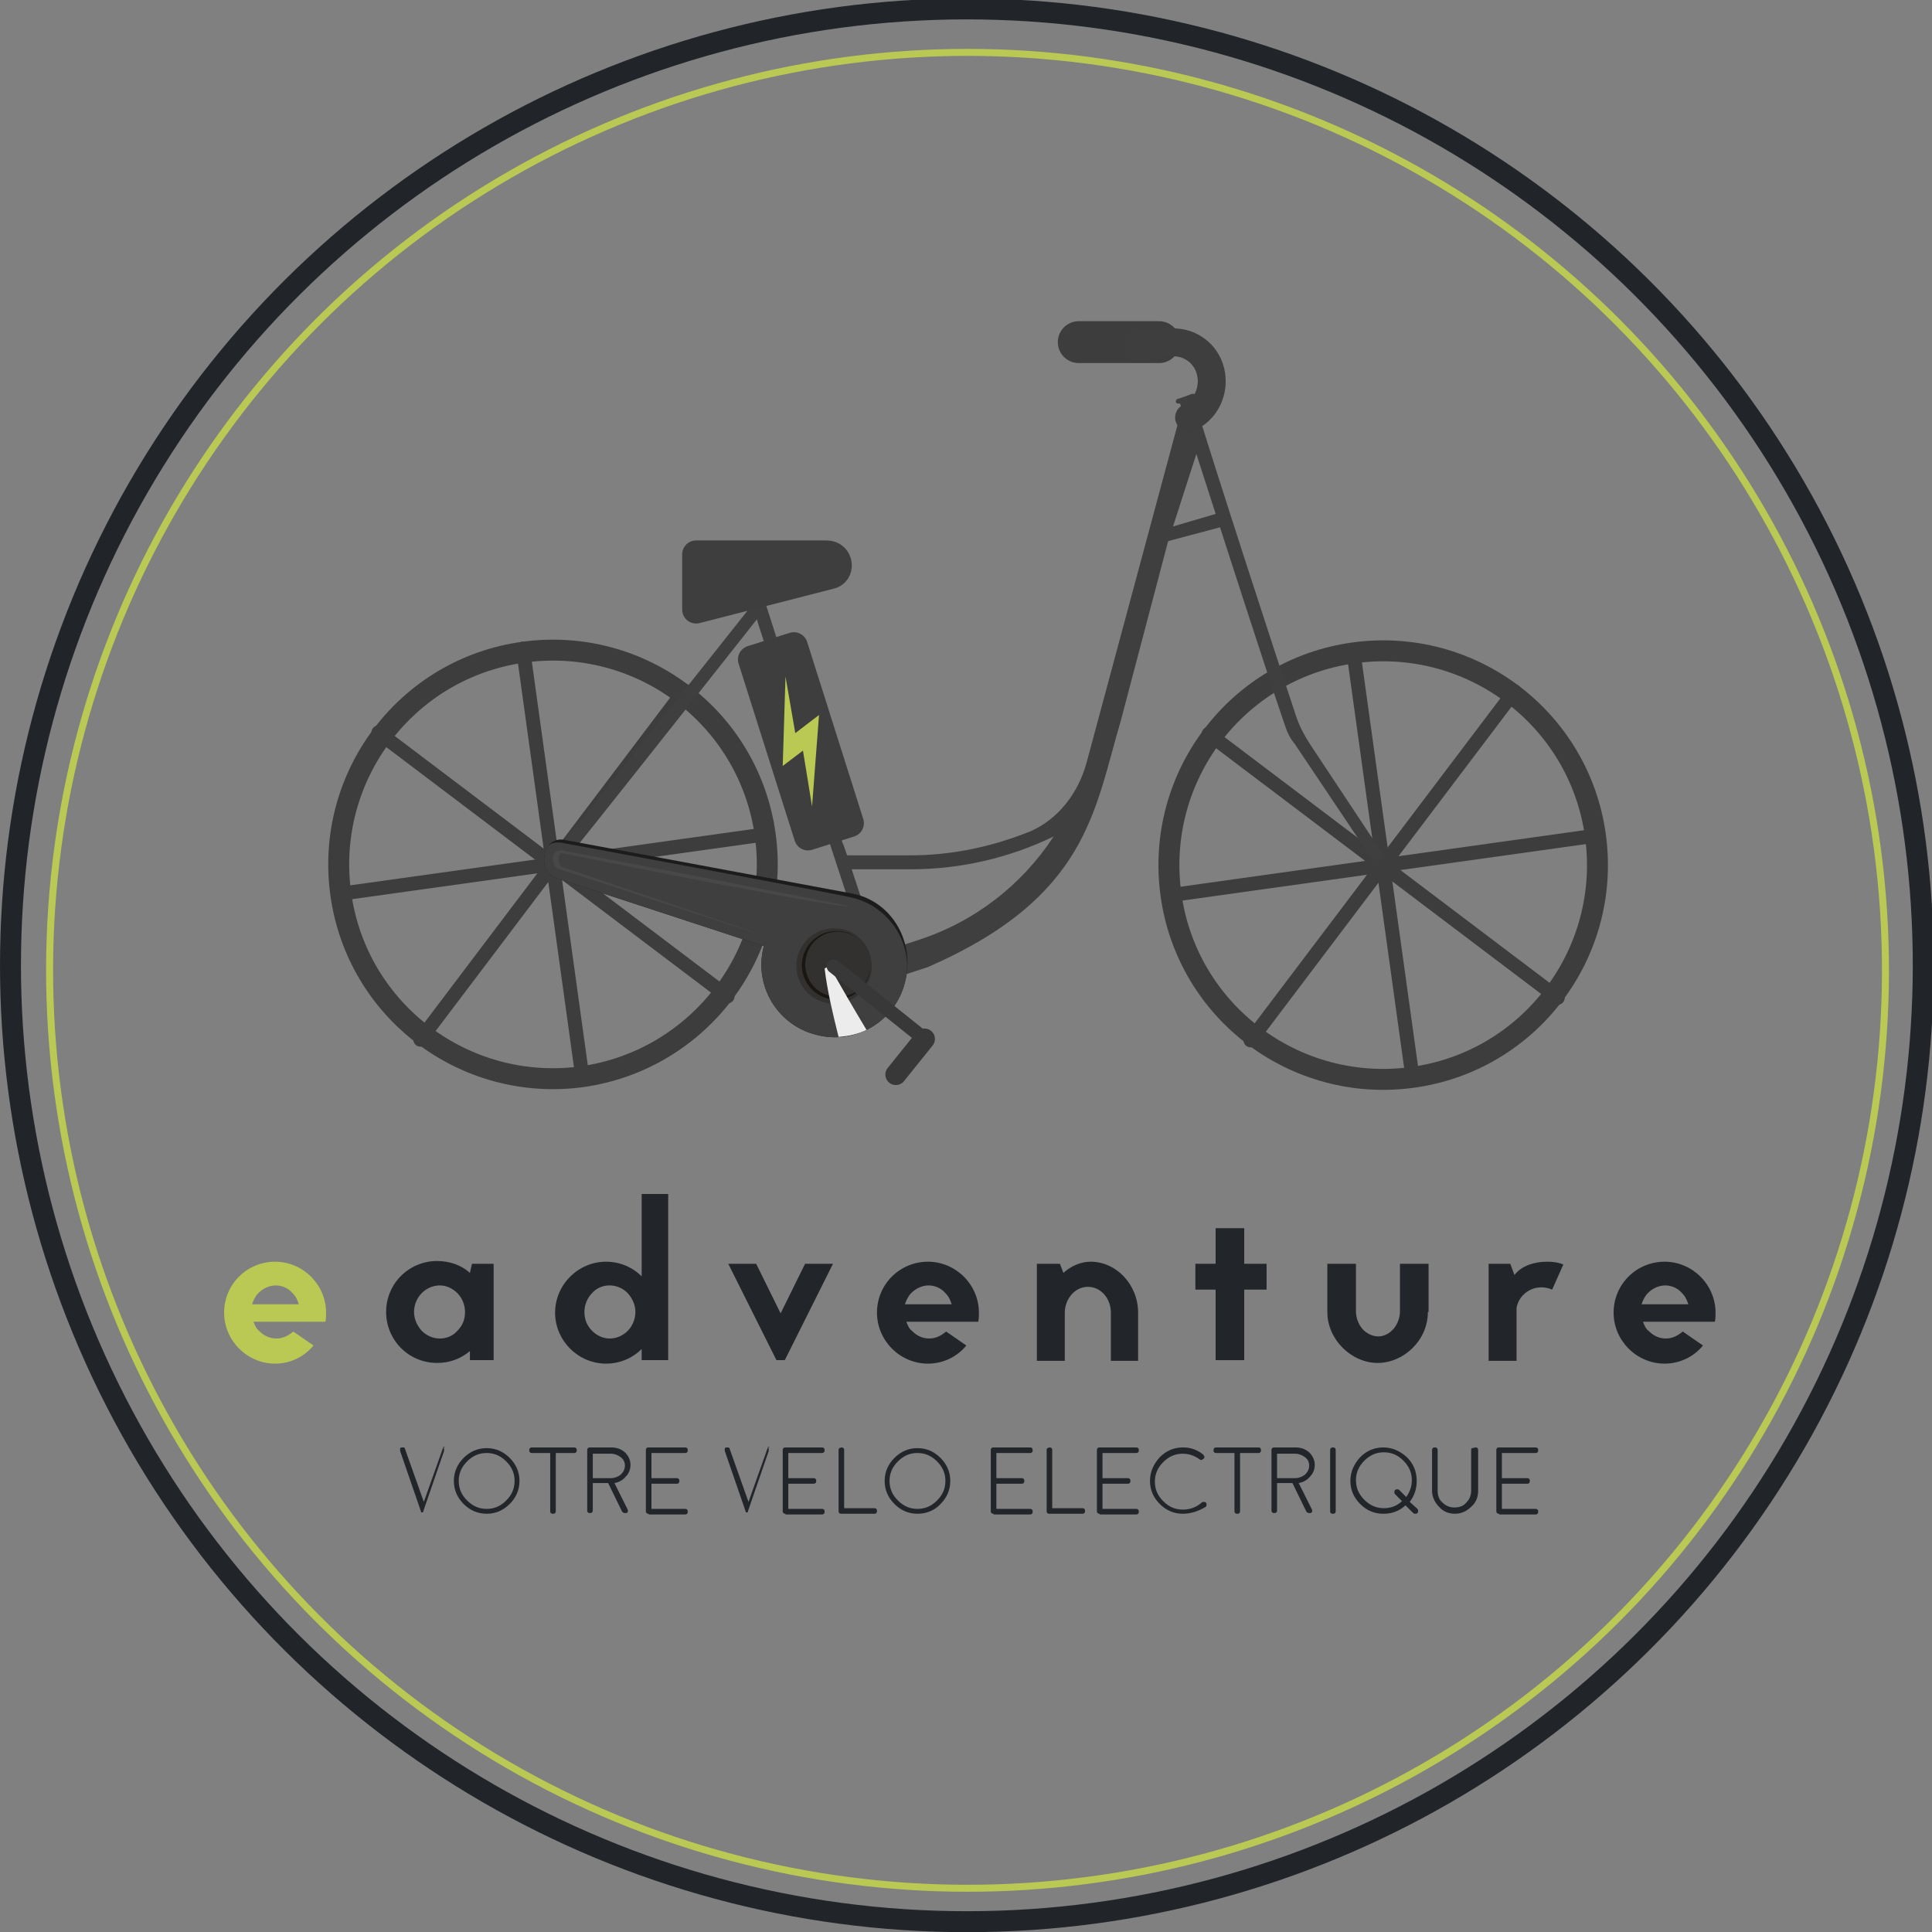 <?xml version="1.0" encoding="utf-8"?>
<!-- Generator: Adobe Illustrator 23.0.2, SVG Export Plug-In . SVG Version: 6.00 Build 0)  -->
<svg version="1.1" id="Calque_1" xmlns="http://www.w3.org/2000/svg" xmlns:xlink="http://www.w3.org/1999/xlink" x="0px" y="0px"
	 viewBox="0 0 276.7 276.7" style="enable-background:new 0 0 276.7 276.7;" xml:space="preserve">
<rect x="0" y="0" width="276.7" height="276.7" fill="#808080" stroke="none"/>
<style type="text/css">
	.st0{fill:none;stroke:#3D3D3D;stroke-width:3;stroke-miterlimit:10;}
	.st1{fill:none;stroke:#3D3D3D;stroke-width:2;stroke-linecap:round;stroke-linejoin:round;stroke-miterlimit:10;}
	.st2{fill:#3F3F3F;}
	.st3{fill:#1C1C1C;}
	.st4{opacity:0.33;fill:#5C5C5C;}
	.st5{opacity:0.33;}
	.st6{fill:#1A1611;}
	.st7{fill:#ECECEC;}
	.st8{fill:#3E3E3E;stroke:#3E3E3E;stroke-width:4;stroke-linecap:round;stroke-linejoin:round;stroke-miterlimit:10;}
	.st9{fill:#ECEEF1;stroke:#383838;stroke-width:2;stroke-linecap:round;stroke-linejoin:round;stroke-miterlimit:10;}
	.st10{fill:none;stroke:#383838;stroke-width:3;stroke-linecap:round;stroke-linejoin:round;stroke-miterlimit:10;}
	.st11{fill:none;stroke:#3D3D3D;stroke-width:6;stroke-linecap:round;stroke-linejoin:round;stroke-miterlimit:10;}
	.st12{fill:none;stroke:#3E3E3E;stroke-width:4;stroke-linecap:round;stroke-linejoin:round;stroke-miterlimit:10;}
	.st13{fill:#BAC953;}
	.st14{fill:#22262B;}
	.st15{fill:none;stroke:#BAC953;stroke-miterlimit:10;}
	.st16{fill:none;stroke:#21252A;stroke-width:3;stroke-miterlimit:10;}
</style>
<g>
	<path class="st0" d="M83.4,154.2c-16.8,2.3-32.3-9.4-34.6-26.2c-2.3-16.8,9.4-32.3,26.2-34.6c16.8-2.3,32.3,9.4,34.6,26.2
		C111.9,136.3,100.2,151.8,83.4,154.2z"/>
	<line class="st1" x1="108.9" y1="119.6" x2="48.8" y2="128"/>
	<line class="st1" x1="74.9" y1="92.9" x2="83.4" y2="154.2"/>
	<line class="st1" x1="98" y1="98.9" x2="60.2" y2="148.9"/>
	<line class="st1" x1="54.2" y1="104.9" x2="104.2" y2="142.7"/>
	<path class="st0" d="M202.3,154.3c-16.8,2.3-32.3-9.4-34.6-26.2c-2.3-16.8,9.4-32.3,26.2-34.6c16.8-2.3,32.3,9.4,34.6,26.2
		C230.8,136.5,219.1,152,202.3,154.3z"/>
	<line class="st1" x1="227.7" y1="119.8" x2="167.7" y2="128.2"/>
	<line class="st1" x1="193.8" y1="93.1" x2="202.3" y2="154.3"/>
	<line class="st1" x1="216.9" y1="99" x2="179.1" y2="149"/>
	<line class="st1" x1="173.1" y1="105.1" x2="223.1" y2="142.9"/>
	<g>
		<g>
			<g>
				<g>
					<g>
						<g>
							<path class="st2" d="M197.9,122.1l-10.2-15.4c-0.8-1.2-1.5-2.5-2-3.9c-2.6-7.8-11.7-35.7-14.6-45.3l-0.1-0.3l0.2-0.2
								c0.1-0.1,0.1-0.2,0.1-0.3c0-0.2-0.2-0.3-0.4-0.3c0,0-0.1,0-0.2,0c0,0,0,0,0,0c0,0,0,0,0,0c-0.7,0.3-1.3,0.5-1.9,0.7l-0.1,0
								c-0.2,0.1-0.3,0.2-0.3,0.4c0,0.2,0.2,0.3,0.3,0.3l0.3,0l0.1,0.3c0.2,0.5,11.9,37.1,15,46c0.3,0.9,0.7,1.7,1.3,2.4l11,16.4
								c0.3,0.4,0.8,0.4,1.2,0.1C198.1,122.9,198.1,122.4,197.9,122.1z"/>
							<path class="st2" d="M120.8,121l-0.1-0.2c-1.1-3.3-2.1-6.6-3.2-9.9c-2.3-7.3-4.7-14.5-7-21.8l-1.6-5
								c-0.1-0.4-0.5-0.7-0.9-0.7c-0.3,0-0.7,0.2-0.9,0.4c-0.2,0.3-0.2,0.6-0.1,0.8l0.7,2.1l-0.2,0.2c-0.6,0.8-22.8,28.7-27.4,34.5
								c-0.3,0.4-0.3,0.9,0.1,1.2l0,0c0.4,0.4,1,0.4,1.4-0.1c6.6-8.2,26.8-33.8,26.8-33.8l0.3,1c3.6,11.1,15.1,46.4,15.3,46.7
								c0.2,0.2,1.5,0,1.6-0.5C125.7,135.8,121.2,122,120.8,121z"/>
						</g>
					</g>
					<path class="st2" d="M174.8,73.4l-6.8,2l3.8-11.8l-2.2-6.3l-14,52c-1.2,4.3-4,8-8.1,9.8c-0.3,0.1-0.5,0.2-0.8,0.3
						c-5.2,2-10.7,3.1-16.3,3.1h-9.4v2h9.4c7.1,0,14.1-1.6,20.5-4.7c-4.5,6.9-11.3,12.2-19.3,14.8l-6.4,2.1l1.3,3.9l6.4-2.1
						c22.9-10,23.8-22.4,27.6-35.2l6.8-25.8l7.5-2C176.1,75.4,176.1,73.4,174.8,73.4z"/>
				</g>
			</g>
		</g>
		<g>
			<g>
				<g>
					<path class="st3" d="M122.2,128l-41.3-7.7c-1.2-0.3-2.4,0.4-2.8,1.6c-0.3,1.2-0.4,3,1.4,3.8l29.9,9.8
						c-1.5,5.6,1.9,11.3,7.5,12.7c5.6,1.5,11.3-1.9,12.7-7.5C131.1,135.1,127.9,129.2,122.2,128z"/>
				</g>
				<g>
					<g>
						<path class="st2" d="M122.2,128.6c-1.8-0.5-41.2-7.8-41.2-7.8c-1.2-0.3-2.6-0.2-2.9,1.1c-0.3,1.2-0.4,3,1.4,3.8l29.9,9.8
							c-1.5,5.6,1.9,11.3,7.5,12.7c5.6,1.5,11.3-1.9,12.7-7.5C131,135.7,127.7,130,122.2,128.6z"/>
						<path class="st4" d="M80.6,124.2c-0.8-0.2-0.8-2.2,0-2c0,0,38.9,7.9,41.1,7.6c-2.2-0.5-34.7-6.8-41.2-8
							c-0.7-0.1-1.3,0.4-1.3,1.1c0,0.9,0.4,1.4,0.7,1.5l31,10.1L80.6,124.2z"/>
					</g>
					<g>
						<g class="st5">
							<path class="st6" d="M114.2,137c0.8-2.9,3.7-4.6,6.6-3.9s4.6,3.7,3.9,6.6c-0.8,2.9-3.7,4.6-6.6,3.9
								C115.2,142.8,113.5,139.9,114.2,137z"/>
						</g>
						<g>
							<path class="st6" d="M124.6,138.1c0,0.4,0,0.8-0.1,1.2c-0.6,2.5-3.2,4-5.7,3.3c-2.5-0.6-4-3.2-3.3-5.7c0.6-2.5,3.2-4,5.7-3.3
								c0.4,0.1,0.8,0.3,1.2,0.5c-0.4-0.3-0.9-0.5-1.4-0.6c-2.6-0.7-5.3,0.9-6,3.5c-0.7,2.6,0.9,5.3,3.5,6c2.6,0.7,5.3-0.9,6-3.5
								C124.6,139,124.6,138.5,124.6,138.1z"/>
						</g>
					</g>
				</g>
			</g>
			<g>
				<path class="st7" d="M118.1,138.7c0.4,3.3,1.2,6.6,2,9.8c1.4-0.1,2.8-0.4,4-1c-1.8-3-3.6-6.1-5.3-9.1
					C118.5,138.5,118.3,138.6,118.1,138.7z"/>
			</g>
		</g>
		<path class="st8" d="M118.4,79.4H99.7v7.9l19.1-4.9C120.6,82.1,120.3,79.4,118.4,79.4z"/>
		<g>
			<line class="st9" x1="119.4" y1="138.4" x2="132.4" y2="148.8"/>
			<line class="st10" x1="128.3" y1="153.9" x2="132.4" y2="148.8"/>
		</g>
	</g>
	<line class="st11" x1="166" y1="49" x2="154.5" y2="49"/>
	<path class="st12" d="M163.2,49.6c2.4-0.3,5.2-1.2,7.5,0.1c4,2.2,3.7,8.2-0.4,10.1"/>
	
		<rect x="111.6" y="92.9" transform="matrix(0.953 -0.302 0.302 0.953 -26.721 39.616)" class="st8" width="6.3" height="26.6"/>
	<polygon class="st13" points="112.5,96.9 112.1,109.7 115,107.5 116.3,115.5 117.3,102.4 113.9,105 	"/>
</g>
<g>
	<path class="st14" d="M63.4,207.3c0.1,0,0.2,0.1,0.2,0.2c0,0.1,0,0.2,0,0.3l-3,8.7c0,0,0,0,0,0c0,0,0,0,0,0c0,0,0,0,0,0
		c0,0,0,0,0,0c0,0,0,0,0,0.1c0,0,0,0,0,0c0,0,0,0,0,0c0,0,0,0,0,0c0,0,0,0,0,0h0l0,0c0,0,0,0,0,0c0,0,0,0,0,0c0,0,0,0,0,0
		c0,0,0,0-0.1,0c0,0,0,0-0.1,0c0,0,0,0,0,0c0,0,0,0,0,0c0,0,0,0,0,0l0,0h0c0,0,0,0-0.1,0c0,0,0,0,0,0c0,0,0,0,0,0c0,0,0,0,0,0
		c0,0,0,0,0-0.1l0,0v0c0,0,0,0,0,0c0,0,0,0,0,0c0,0,0,0,0,0l-3-8.7c0-0.1,0-0.2,0-0.3c0-0.1,0.1-0.2,0.2-0.2c0.1,0,0.2,0,0.3,0
		c0.1,0,0.2,0.1,0.2,0.2l2.7,7.6l2.7-7.6c0-0.1,0.1-0.2,0.2-0.2c0.1,0,0.1-0.1,0.1-0.1S63.3,207.3,63.4,207.3z"/>
	<path class="st14" d="M69.7,216.8c-1.3,0-2.4-0.5-3.3-1.4c-0.9-0.9-1.4-2-1.4-3.3c0-1.3,0.5-2.4,1.4-3.3c0.9-0.9,2-1.4,3.3-1.4
		c1.3,0,2.4,0.5,3.3,1.4c0.9,0.9,1.4,2,1.4,3.3c0,1.3-0.5,2.4-1.4,3.3C72.1,216.3,71,216.8,69.7,216.8z M69.7,208.1
		c-1.1,0-2,0.4-2.8,1.2c-0.8,0.8-1.2,1.7-1.2,2.8c0,1.1,0.4,2,1.2,2.8c0.8,0.8,1.7,1.2,2.8,1.2c1.1,0,2-0.4,2.8-1.2
		c0.8-0.8,1.2-1.7,1.2-2.8c0-1.1-0.4-2-1.2-2.8C71.7,208.5,70.8,208.1,69.7,208.1z"/>
	<path class="st14" d="M78.8,208.1h-2.6c-0.1,0-0.2,0-0.3-0.1c-0.1-0.1-0.1-0.2-0.1-0.3c0-0.1,0-0.2,0.1-0.3
		c0.1-0.1,0.2-0.1,0.3-0.1h6c0.1,0,0.2,0,0.3,0.1c0.1,0.1,0.1,0.2,0.1,0.3c0,0.1,0,0.2-0.1,0.3c-0.1,0.1-0.2,0.1-0.3,0.1h-2.6v8.3
		c0,0.1,0,0.2-0.1,0.3c-0.1,0.1-0.2,0.1-0.3,0.1c-0.1,0-0.2,0-0.3-0.1c-0.1-0.1-0.1-0.2-0.1-0.3V208.1z"/>
	<path class="st14" d="M87.5,207.3c0.8,0,1.4,0.2,2,0.7c0.5,0.5,0.8,1.1,0.8,1.8c0,0.6-0.2,1.2-0.7,1.7c-0.4,0.5-1,0.8-1.6,0.9
		l1.9,3.8c0,0.1,0.1,0.2,0,0.3c0,0.1-0.1,0.2-0.2,0.2c-0.1,0-0.1,0-0.2,0c-0.2,0-0.3-0.1-0.4-0.2l-2-4.1h-2.2v3.9
		c0,0.1,0,0.2-0.1,0.3c-0.1,0.1-0.2,0.1-0.3,0.1c-0.1,0-0.2,0-0.3-0.1c-0.1-0.1-0.1-0.2-0.1-0.3v-8.6c0-0.1,0-0.2,0.1-0.3
		c0.1-0.1,0.2-0.1,0.3-0.1H87.5z M89.5,209.9c0-0.5-0.2-0.9-0.6-1.2c-0.4-0.3-0.9-0.5-1.4-0.5h-2.6v3.5h2.6c0.5,0,1-0.2,1.4-0.5
		C89.3,210.8,89.5,210.4,89.5,209.9z"/>
	<path class="st14" d="M92.9,216.8c-0.1,0-0.2,0-0.3-0.1c-0.1-0.1-0.1-0.2-0.1-0.3v-8.7c0-0.1,0-0.2,0.1-0.3
		c0.1-0.1,0.2-0.1,0.3-0.1l5.2,0c0.1,0,0.2,0,0.3,0.1c0.1,0.1,0.1,0.2,0.1,0.3c0,0.1,0,0.2-0.1,0.3c-0.1,0.1-0.2,0.1-0.3,0.1l-4.8,0
		v3.6h3.6c0.1,0,0.2,0,0.3,0.1c0.1,0.1,0.1,0.2,0.1,0.3c0,0.1,0,0.2-0.1,0.3c-0.1,0.1-0.2,0.1-0.3,0.1h-3.6v3.6h4.8
		c0.1,0,0.2,0,0.3,0.1c0.1,0.1,0.1,0.2,0.1,0.3c0,0.1,0,0.2-0.1,0.3c-0.1,0.1-0.2,0.1-0.3,0.1H92.9z"/>
	<path class="st14" d="M109.9,207.3c0.1,0,0.2,0.1,0.2,0.2c0,0.1,0,0.2,0,0.3l-3,8.7c0,0,0,0,0,0c0,0,0,0,0,0c0,0,0,0,0,0
		c0,0,0,0,0,0c0,0,0,0,0,0.1c0,0,0,0,0,0c0,0,0,0,0,0c0,0,0,0,0,0c0,0,0,0,0,0h0l0,0c0,0,0,0,0,0c0,0,0,0,0,0c0,0,0,0,0,0
		c0,0,0,0-0.1,0c0,0,0,0-0.1,0c0,0,0,0,0,0c0,0,0,0,0,0c0,0,0,0,0,0l0,0h0c0,0,0,0-0.1,0c0,0,0,0,0,0c0,0,0,0,0,0c0,0,0,0,0,0
		c0,0,0,0,0-0.1l0,0v0c0,0,0,0,0,0c0,0,0,0,0,0c0,0,0,0,0,0l-3-8.7c0-0.1,0-0.2,0-0.3c0-0.1,0.1-0.2,0.2-0.2c0.1,0,0.2,0,0.3,0
		c0.1,0,0.2,0.1,0.2,0.2l2.7,7.6l2.7-7.6c0-0.1,0.1-0.2,0.2-0.2c0.1,0,0.1-0.1,0.1-0.1S109.8,207.3,109.9,207.3z"/>
	<path class="st14" d="M112.5,216.8c-0.1,0-0.2,0-0.3-0.1c-0.1-0.1-0.1-0.2-0.1-0.3v-8.7c0-0.1,0-0.2,0.1-0.3
		c0.1-0.1,0.2-0.1,0.3-0.1l5.2,0c0.1,0,0.2,0,0.3,0.1c0.1,0.1,0.1,0.2,0.1,0.3c0,0.1,0,0.2-0.1,0.3c-0.1,0.1-0.2,0.1-0.3,0.1l-4.8,0
		v3.6h3.6c0.1,0,0.2,0,0.3,0.1c0.1,0.1,0.1,0.2,0.1,0.3c0,0.1,0,0.2-0.1,0.3c-0.1,0.1-0.2,0.1-0.3,0.1h-3.6v3.6h4.8
		c0.1,0,0.2,0,0.3,0.1c0.1,0.1,0.1,0.2,0.1,0.3c0,0.1,0,0.2-0.1,0.3c-0.1,0.1-0.2,0.1-0.3,0.1H112.5z"/>
	<path class="st14" d="M120.5,207.3c0.1,0,0.2,0,0.3,0.1c0.1,0.1,0.1,0.2,0.1,0.3v8.3h4.3c0.1,0,0.2,0,0.3,0.1
		c0.1,0.1,0.1,0.2,0.1,0.3c0,0.1,0,0.2-0.1,0.3c-0.1,0.1-0.2,0.1-0.3,0.1h-4.7c-0.1,0-0.2,0-0.3-0.1c-0.1-0.1-0.1-0.2-0.1-0.3v-8.7
		c0-0.1,0-0.2,0.1-0.3C120.3,207.4,120.4,207.3,120.5,207.3z"/>
	<path class="st14" d="M131.4,216.8c-1.3,0-2.4-0.5-3.3-1.4c-0.9-0.9-1.4-2-1.4-3.3c0-1.3,0.5-2.4,1.4-3.3c0.9-0.9,2-1.4,3.3-1.4
		c1.3,0,2.4,0.5,3.3,1.4c0.9,0.9,1.4,2,1.4,3.3c0,1.3-0.5,2.4-1.4,3.3C133.9,216.3,132.7,216.8,131.4,216.8z M131.4,208.1
		c-1.1,0-2,0.4-2.8,1.2c-0.8,0.8-1.2,1.7-1.2,2.8c0,1.1,0.4,2,1.2,2.8c0.8,0.8,1.7,1.2,2.8,1.2c1.1,0,2-0.4,2.8-1.2
		c0.8-0.8,1.2-1.7,1.2-2.8c0-1.1-0.4-2-1.2-2.8C133.4,208.5,132.5,208.1,131.4,208.1z"/>
	<path class="st14" d="M142.3,216.8c-0.1,0-0.2,0-0.3-0.1c-0.1-0.1-0.1-0.2-0.1-0.3v-8.7c0-0.1,0-0.2,0.1-0.3
		c0.1-0.1,0.2-0.1,0.3-0.1l5.2,0c0.1,0,0.2,0,0.3,0.1c0.1,0.1,0.1,0.2,0.1,0.3c0,0.1,0,0.2-0.1,0.3c-0.1,0.1-0.2,0.1-0.3,0.1l-4.8,0
		v3.6h3.6c0.1,0,0.2,0,0.3,0.1c0.1,0.1,0.1,0.2,0.1,0.3c0,0.1,0,0.2-0.1,0.3c-0.1,0.1-0.2,0.1-0.3,0.1h-3.6v3.6h4.8
		c0.1,0,0.2,0,0.3,0.1c0.1,0.1,0.1,0.2,0.1,0.3c0,0.1,0,0.2-0.1,0.3c-0.1,0.1-0.2,0.1-0.3,0.1H142.3z"/>
	<path class="st14" d="M150.3,207.3c0.1,0,0.2,0,0.3,0.1c0.1,0.1,0.1,0.2,0.1,0.3v8.3h4.3c0.1,0,0.2,0,0.3,0.1
		c0.1,0.1,0.1,0.2,0.1,0.3c0,0.1,0,0.2-0.1,0.3c-0.1,0.1-0.2,0.1-0.3,0.1h-4.7c-0.1,0-0.2,0-0.3-0.1c-0.1-0.1-0.1-0.2-0.1-0.3v-8.7
		c0-0.1,0-0.2,0.1-0.3C150.1,207.4,150.2,207.3,150.3,207.3z"/>
	<path class="st14" d="M157.5,216.8c-0.1,0-0.2,0-0.3-0.1c-0.1-0.1-0.1-0.2-0.1-0.3v-8.7c0-0.1,0-0.2,0.1-0.3
		c0.1-0.1,0.2-0.1,0.3-0.1l5.2,0c0.1,0,0.2,0,0.3,0.1c0.1,0.1,0.1,0.2,0.1,0.3c0,0.1,0,0.2-0.1,0.3c-0.1,0.1-0.2,0.1-0.3,0.1l-4.8,0
		v3.6h3.6c0.1,0,0.2,0,0.3,0.1c0.1,0.1,0.1,0.2,0.1,0.3c0,0.1,0,0.2-0.1,0.3c-0.1,0.1-0.2,0.1-0.3,0.1h-3.6v3.6h4.8
		c0.1,0,0.2,0,0.3,0.1c0.1,0.1,0.1,0.2,0.1,0.3c0,0.1,0,0.2-0.1,0.3c-0.1,0.1-0.2,0.1-0.3,0.1H157.5z"/>
	<path class="st14" d="M169.4,216.8c-1.3,0-2.4-0.5-3.3-1.4c-0.9-0.9-1.4-2-1.4-3.3c0-1.3,0.5-2.4,1.4-3.4c0.9-0.9,2-1.4,3.3-1.4
		c1.1,0,2,0.3,2.9,1c0.1,0.1,0.1,0.2,0.2,0.3c0,0.1,0,0.2-0.1,0.3c-0.1,0.1-0.2,0.1-0.3,0.2c-0.1,0-0.2,0-0.3-0.1
		c-0.7-0.5-1.5-0.8-2.4-0.8c-1.1,0-2,0.4-2.8,1.2c-0.8,0.8-1.2,1.7-1.2,2.8c0,1.1,0.4,2,1.2,2.8c0.8,0.8,1.7,1.2,2.8,1.2
		c1,0,1.9-0.3,2.7-1c0.1-0.1,0.2-0.1,0.3-0.1c0.1,0,0.2,0,0.3,0.1c0.1,0.1,0.1,0.2,0.1,0.3c0,0.1,0,0.2-0.1,0.3
		C171.7,216.4,170.6,216.8,169.4,216.8z"/>
	<path class="st14" d="M176.8,208.1h-2.6c-0.1,0-0.2,0-0.3-0.1c-0.1-0.1-0.1-0.2-0.1-0.3c0-0.1,0-0.2,0.1-0.3
		c0.1-0.1,0.2-0.1,0.3-0.1h6c0.1,0,0.2,0,0.3,0.1c0.1,0.1,0.1,0.2,0.1,0.3c0,0.1,0,0.2-0.1,0.3c-0.1,0.1-0.2,0.1-0.3,0.1h-2.6v8.3
		c0,0.1,0,0.2-0.1,0.3c-0.1,0.1-0.2,0.1-0.3,0.1c-0.1,0-0.2,0-0.3-0.1c-0.1-0.1-0.1-0.2-0.1-0.3V208.1z"/>
	<path class="st14" d="M185.5,207.3c0.8,0,1.4,0.2,2,0.7c0.5,0.5,0.8,1.1,0.8,1.8c0,0.6-0.2,1.2-0.7,1.7c-0.4,0.5-1,0.8-1.6,0.9
		l1.9,3.8c0,0.1,0.1,0.2,0,0.3c0,0.1-0.1,0.2-0.2,0.2c-0.1,0-0.1,0-0.2,0c-0.2,0-0.3-0.1-0.4-0.2l-2-4.1h-2.2v3.9
		c0,0.1,0,0.2-0.1,0.3c-0.1,0.1-0.2,0.1-0.3,0.1c-0.1,0-0.2,0-0.3-0.1c-0.1-0.1-0.1-0.2-0.1-0.3v-8.6c0-0.1,0-0.2,0.1-0.3
		c0.1-0.1,0.2-0.1,0.3-0.1H185.5z M187.5,209.9c0-0.5-0.2-0.9-0.6-1.2c-0.4-0.3-0.9-0.5-1.4-0.5h-2.6v3.5h2.6c0.5,0,1-0.2,1.4-0.5
		C187.3,210.8,187.5,210.4,187.5,209.9z"/>
	<path class="st14" d="M191.3,216.4c0,0.1,0,0.2-0.1,0.3c-0.1,0.1-0.2,0.1-0.3,0.1c-0.1,0-0.2,0-0.3-0.1c-0.1-0.1-0.1-0.2-0.1-0.3
		v-8.7c0-0.1,0-0.2,0.1-0.3c0.1-0.1,0.2-0.1,0.3-0.1c0.1,0,0.2,0,0.3,0.1c0.1,0.1,0.1,0.2,0.1,0.3V216.4z"/>
	<path class="st14" d="M203,216.1c0.1,0.1,0.1,0.2,0.1,0.3c0,0.1,0,0.2-0.1,0.3c-0.1,0.1-0.2,0.1-0.3,0.1c-0.1,0-0.2,0-0.3-0.1
		l-1.1-1.1c-0.9,0.8-1.9,1.2-3.2,1.2c-1.3,0-2.4-0.5-3.3-1.4c-0.9-0.9-1.4-2-1.4-3.3c0-1.3,0.5-2.4,1.4-3.4c0.9-0.9,2-1.4,3.3-1.4
		c1.3,0,2.4,0.5,3.4,1.4c0.9,0.9,1.4,2,1.4,3.4c0,1.1-0.3,2.1-1,3L203,216.1z M198.2,216c1,0,1.8-0.3,2.6-1l-1-1
		c-0.1-0.1-0.1-0.2-0.1-0.3c0-0.1,0-0.2,0.1-0.3c0.1-0.1,0.2-0.1,0.3-0.1c0.1,0,0.2,0,0.3,0.1l1,1c0.5-0.7,0.8-1.5,0.8-2.4
		c0-1.1-0.4-2-1.2-2.8c-0.8-0.8-1.7-1.2-2.8-1.2c-1.1,0-2,0.4-2.8,1.2c-0.8,0.8-1.2,1.7-1.2,2.8c0,1.1,0.4,2,1.2,2.8
		C196.2,215.6,197.1,216,198.2,216z"/>
	<path class="st14" d="M211.3,207.3c0.1,0,0.2,0,0.3,0.1c0.1,0.1,0.1,0.2,0.1,0.3v5.8c0,0.9-0.3,1.7-1,2.3c-0.6,0.6-1.4,1-2.3,1
		c-0.9,0-1.7-0.3-2.3-1c-0.6-0.6-1-1.4-1-2.3v-5.8c0-0.1,0-0.2,0.1-0.3c0.1-0.1,0.2-0.1,0.3-0.1c0.1,0,0.2,0,0.3,0.1
		c0.1,0.1,0.1,0.2,0.1,0.3v5.8c0,0.7,0.2,1.3,0.7,1.7c0.5,0.5,1.1,0.7,1.7,0.7c0.7,0,1.3-0.2,1.7-0.7c0.5-0.5,0.7-1.1,0.7-1.7v-5.8
		c0-0.1,0-0.2,0.1-0.3C211.1,207.4,211.2,207.3,211.3,207.3z"/>
	<path class="st14" d="M214.7,216.8c-0.1,0-0.2,0-0.3-0.1c-0.1-0.1-0.1-0.2-0.1-0.3v-8.7c0-0.1,0-0.2,0.1-0.3
		c0.1-0.1,0.2-0.1,0.3-0.1l5.2,0c0.1,0,0.2,0,0.3,0.1c0.1,0.1,0.1,0.2,0.1,0.3c0,0.1,0,0.2-0.1,0.3c-0.1,0.1-0.2,0.1-0.3,0.1l-4.8,0
		v3.6h3.6c0.1,0,0.2,0,0.3,0.1c0.1,0.1,0.1,0.2,0.1,0.3c0,0.1,0,0.2-0.1,0.3c-0.1,0.1-0.2,0.1-0.3,0.1h-3.6v3.6h4.8
		c0.1,0,0.2,0,0.3,0.1c0.1,0.1,0.1,0.2,0.1,0.3c0,0.1,0,0.2-0.1,0.3c-0.1,0.1-0.2,0.1-0.3,0.1H214.7z"/>
</g>
<g>
	<path class="st13" d="M44.9,192.7c-1.3,1.6-3.3,2.6-5.5,2.6c-4,0-7.3-3.3-7.3-7.3c0-4.1,3.3-7.3,7.3-7.3c4,0,7.3,3.3,7.3,7.3
		c0,0.4,0,0.9-0.1,1.3H36.3c0.2,0.5,0.4,1,0.8,1.3c0.7,0.7,1.5,1.1,2.5,1.1c0.9,0,1.7-0.4,2.4-1L44.9,192.7z M42.8,186.8
		c-0.2-0.6-0.4-1.1-0.9-1.6c-0.6-0.7-1.5-1.1-2.4-1.1c-0.9,0-1.8,0.4-2.5,1.1c-0.4,0.4-0.7,1-0.9,1.6H42.8z"/>
	<path class="st14" d="M70.7,181v13.8h-3.4v-1.3c-1.3,1.1-2.9,1.7-4.7,1.7c-4.1,0-7.3-3.3-7.3-7.3c0-4.1,3.3-7.3,7.3-7.3
		c1.8,0,3.5,0.6,4.7,1.7l0.3-1.3H70.7z M66.6,187.9c0-1-0.4-2-1.1-2.7c-0.7-0.7-1.6-1.1-2.5-1.1c-1,0-1.9,0.4-2.6,1.1
		c-0.7,0.7-1.1,1.7-1.1,2.7c0,1,0.4,1.9,1.1,2.7c0.7,0.7,1.6,1.1,2.6,1.1c1,0,1.9-0.4,2.5-1.1C66.3,189.8,66.6,188.9,66.6,187.9z"/>
	<path class="st14" d="M91.9,193.2c-1.3,1.3-3.1,2.1-5.1,2.1c-4,0-7.3-3.3-7.3-7.3c0-4,3.3-7.3,7.3-7.3c2,0,3.8,0.8,5.1,2.1V171h3.8
		v23.8h-3.8V193.2z M84.8,190.6c0.7,0.7,1.6,1.1,2.5,1.1c1,0,1.9-0.4,2.6-1.1c0.7-0.7,1.1-1.7,1.1-2.7c0-1-0.4-1.9-1.1-2.7
		c-0.7-0.7-1.6-1.1-2.6-1.1c-1,0-1.9,0.4-2.5,1.1c-0.7,0.7-1.1,1.7-1.1,2.7C83.7,189,84.1,189.9,84.8,190.6z"/>
	<path class="st14" d="M111.2,194.8l-6.9-13.8h4l3.5,7.1l3.5-7.1h4l-6.9,13.8H111.2z"/>
	<path class="st14" d="M138.4,192.7c-1.3,1.6-3.3,2.6-5.5,2.6c-4,0-7.3-3.3-7.3-7.3c0-4.1,3.3-7.3,7.3-7.3c4,0,7.3,3.3,7.3,7.3
		c0,0.4,0,0.9-0.1,1.3h-10.3c0.2,0.5,0.4,1,0.8,1.3c0.7,0.7,1.5,1.1,2.5,1.1c0.9,0,1.7-0.4,2.4-1L138.4,192.7z M136.3,186.8
		c-0.2-0.6-0.4-1.1-0.9-1.6c-0.6-0.7-1.5-1.1-2.4-1.1c-0.9,0-1.8,0.4-2.5,1.1c-0.4,0.4-0.7,1-0.9,1.6H136.3z"/>
	<path class="st14" d="M152.3,182.3c1.1-1,2.5-1.6,3.9-1.6c3.7,0,6.8,3.3,6.8,7.3v6.9h-3.9V188c0-2-1.4-3.7-3.3-3.7
		c-1.9,0-3.3,1.8-3.3,3.7v6.9h-4V181h3.3L152.3,182.3z"/>
	<path class="st14" d="M181.4,181v3.7h-3.2v10.1h-4.1v-10.1h-2.9V181h2.9v-5.1h4.1v5.1H181.4z"/>
	<path class="st14" d="M204.5,187.9c0,4.1-3.5,7.3-7.2,7.3c-3.7,0-7.2-3.3-7.2-7.3V181h4.1v6.8c0,1,0.4,1.9,0.9,2.5
		c0.6,0.7,1.5,1.1,2.3,1.1c0.8,0,1.6-0.4,2.2-1.1c0.5-0.6,0.9-1.5,0.9-2.5V181h4.1V187.9z"/>
	<path class="st14" d="M216.9,182.6c1-1.3,2.8-1.9,4.7-1.9c0.8,0,1.6,0.1,2.3,0.4l-1.6,3.6c-2.3-1-4.7,0.4-5.1,2.6v7.6h-4V181h3.1
		L216.9,182.6z"/>
	<path class="st14" d="M243.9,192.7c-1.3,1.6-3.3,2.6-5.5,2.6c-4,0-7.3-3.3-7.3-7.3c0-4.1,3.3-7.3,7.3-7.3c4,0,7.3,3.3,7.3,7.3
		c0,0.4,0,0.9-0.1,1.3h-10.3c0.2,0.5,0.4,1,0.8,1.3c0.7,0.7,1.5,1.1,2.5,1.1c0.9,0,1.7-0.4,2.4-1L243.9,192.7z M241.8,186.8
		c-0.2-0.6-0.4-1.1-0.9-1.6c-0.6-0.7-1.5-1.1-2.4-1.1c-0.9,0-1.8,0.4-2.5,1.1c-0.4,0.4-0.7,1-0.9,1.6H241.8z"/>
</g>
<ellipse transform="matrix(1 -3.176979e-02 3.176979e-02 1 -4.344 4.47)" class="st15" cx="138.5" cy="138.9" rx="131.4" ry="131.4"/>
<ellipse transform="matrix(3.266129e-02 -1 1 3.266129e-02 -4.445 272.13)" class="st16" cx="138.4" cy="138.4" rx="136.9" ry="136.9"/>
</svg>
